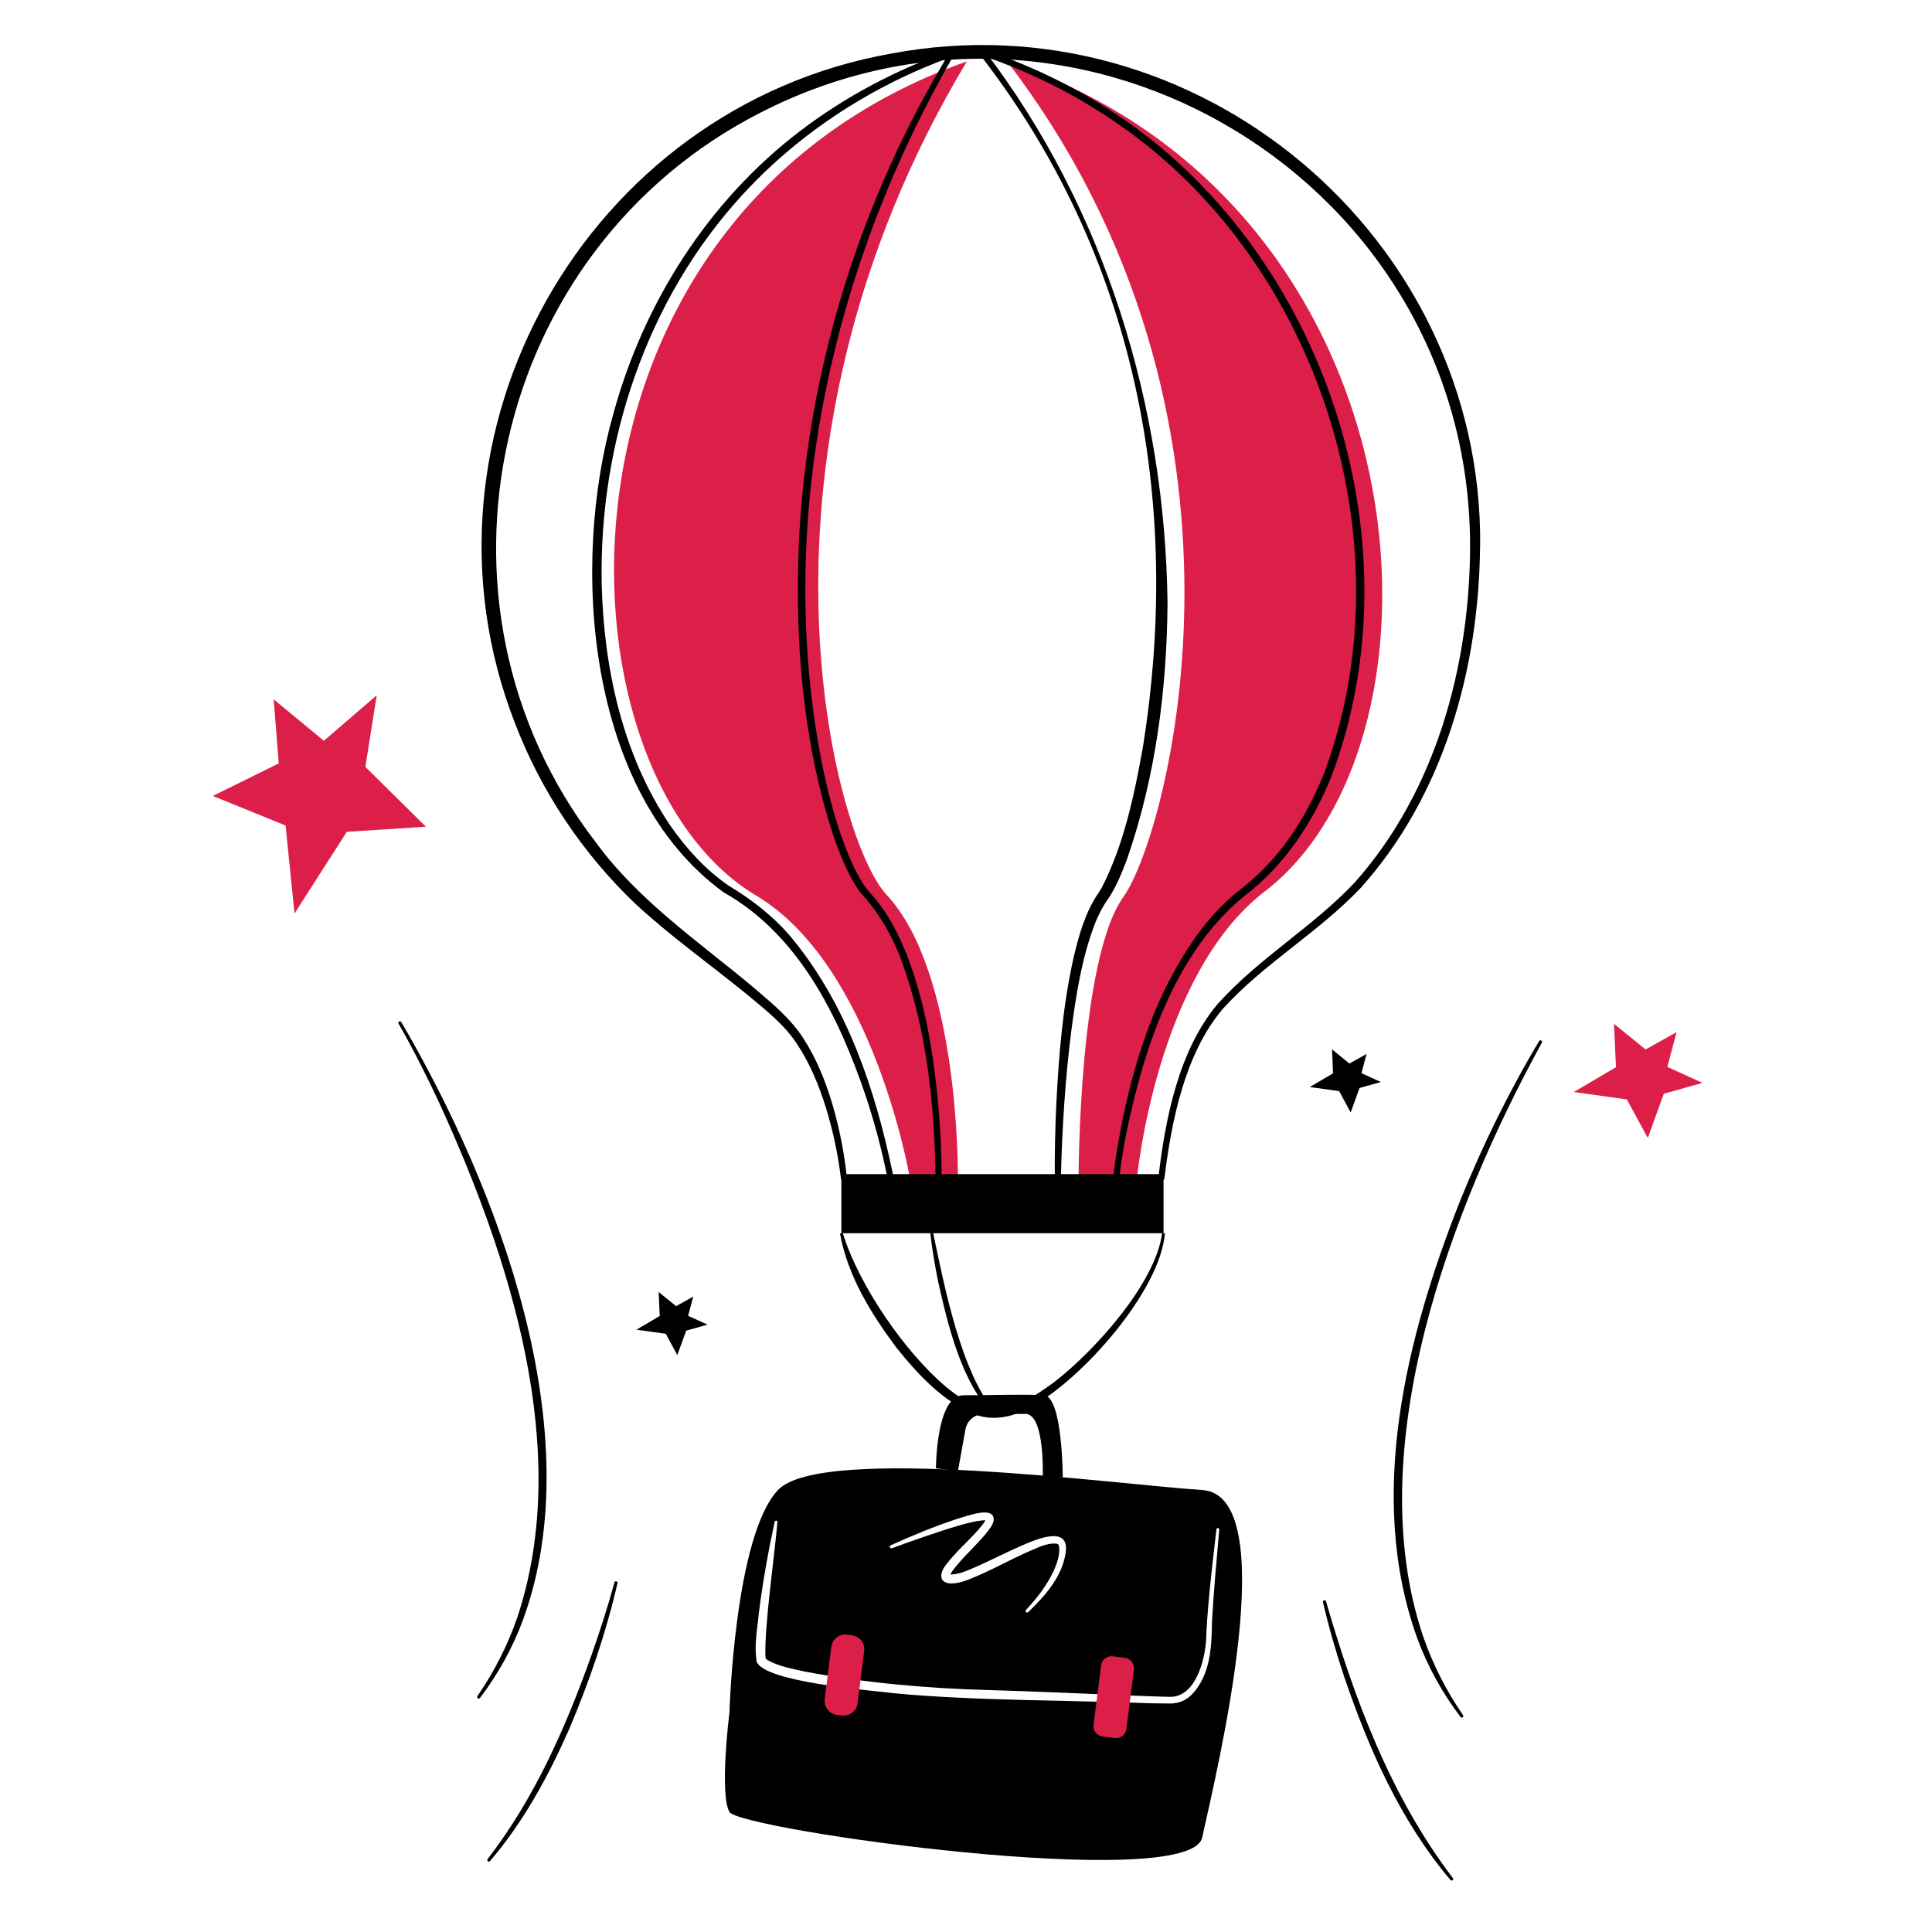<svg xmlns="http://www.w3.org/2000/svg" xmlns:xlink="http://www.w3.org/1999/xlink" width="500" zoomAndPan="magnify" viewBox="0 0 375 375" height="500" preserveAspectRatio="xMidYMid meet" version="1.2"><g id="55af9d3ecc"><rect x="0" width="375" y="0" height="375" style="fill:#ffffff;fill-opacity:1;stroke:none;"/><rect x="0" width="375" y="0" height="375" style="fill:#ffffff;fill-opacity:1;stroke:none;"/><rect x="0" width="375" y="0" height="375" style="fill:#ffffff;fill-opacity:1;stroke:none;"/><path style=" stroke:none;fill-rule:nonzero;fill:#ffffff;fill-opacity:1;" d="M 286.312 105.855 C 286.312 129.484 279.137 153.535 264.953 170.227 C 257.375 179.152 244.398 186.688 236.645 195.57 C 227.305 206.258 225.434 228.602 225.434 228.602 L 163.785 228.602 C 163.785 228.602 161.836 207.547 151.809 197.812 C 143.934 190.172 130.375 181.035 122.727 173.344 C 105.516 156.035 94.887 132.191 94.887 105.855 C 94.887 52.996 137.738 10.145 190.598 10.145 C 243.457 10.145 286.312 52.996 286.312 105.855 Z M 286.312 105.855 "/><path style=" stroke:none;fill-rule:nonzero;fill:#000000;fill-opacity:1;" d="M 287.281 105.855 C 287.105 129.652 280.277 154.328 264.125 172.328 C 255.906 181 245.336 187 237.359 195.805 C 230 204.453 227.363 217.609 226.027 228.648 C 225.996 228.953 225.738 229.184 225.441 229.191 C 225.441 229.191 163.801 229.191 163.801 229.191 C 163.496 229.191 163.25 228.965 163.215 228.676 C 162.668 224.105 161.688 219.535 160.348 215.125 C 158.988 210.73 157.219 206.43 154.699 202.637 C 152.188 198.785 148.488 195.949 144.988 193.023 C 137.754 187.117 130.129 181.738 123.246 175.355 C 113.012 165.559 104.977 153.52 99.922 140.285 C 78.121 84.176 113.836 20.824 173.109 10.375 C 232.191 -0.688 287.754 45.766 287.301 105.863 Z M 285.34 105.855 C 285.262 35.48 210.16 -10.27 147.582 21.879 C 95.453 48.441 79.934 117.031 115.594 163.426 C 123.852 174.762 135.496 182.676 146.156 191.578 C 149.723 194.648 153.512 197.68 156.043 201.723 C 158.629 205.754 160.359 210.199 161.676 214.703 C 162.977 219.234 163.883 223.832 164.367 228.531 C 164.367 228.531 163.785 227.996 163.785 227.996 C 163.785 227.996 225.43 227.996 225.434 227.996 C 225.434 227.996 224.844 228.543 224.852 228.531 C 226.168 217.188 228.797 203.812 236.34 194.883 C 244.324 185.965 254.863 179.895 262.984 171.254 C 278.723 153.547 285.305 129.18 285.348 105.844 Z M 285.34 105.855 "/><path style=" stroke:none;fill-rule:nonzero;fill:#db1f48;fill-opacity:1;" d="M 176.57 228.516 C 176.57 228.516 169.578 187.422 146.781 173.836 C 106.086 149.574 103.191 41.836 187.672 11.914 C 141.656 88.562 162.055 163 172.07 173.664 C 186.371 188.906 185.922 228.516 185.922 228.516 Z M 176.57 228.516 "/><path style=" stroke:none;fill-rule:nonzero;fill:#db1f48;fill-opacity:1;" d="M 220.695 228.602 C 220.695 228.602 224.449 189.18 245.504 173.02 C 284.027 143.441 277.73 39.57 195.473 11.914 C 248.633 81.355 226.59 162.184 218.059 174.074 C 209.352 186.211 209.352 228.602 209.352 228.602 L 220.703 228.602 Z M 220.695 228.602 "/><path style=" stroke:none;fill-rule:nonzero;fill:#000000;fill-opacity:1;" d="M 172.457 229.051 C 172.188 228.727 172.25 228.57 172.246 228.637 L 172.23 228.57 L 172.211 228.445 L 172.16 228.191 C 171.121 222.969 169.707 217.785 168.039 212.73 C 162.828 197.379 155.094 181.43 140.438 173.195 C 113.863 153.801 110.664 109.738 119.055 80.309 C 124.91 58.785 137.508 38.953 155.34 25.402 C 164.215 18.625 174.219 13.398 184.734 9.758 C 185.043 9.652 185.379 9.812 185.484 10.113 C 161.648 51.055 150.402 100.434 159.398 147.465 C 160.789 154.406 162.574 161.324 165.492 167.781 C 166.5 169.898 167.582 171.965 169.164 173.625 C 172.441 177.281 174.629 181.695 176.336 186.184 C 179.691 195.199 181.211 204.742 182.102 214.27 C 182.523 219.035 182.77 223.797 182.766 228.602 C 182.766 228.922 182.496 229.184 182.172 229.184 C 178.934 229.184 175.656 229.129 172.441 229.043 Z M 173.215 228.148 C 176.238 228.066 179.191 228.008 182.188 228.008 C 182.188 228.008 181.598 228.594 181.598 228.594 C 181.371 214.465 179.91 200.023 175.062 186.684 C 173.223 181.633 170.535 177.07 166.941 173.16 C 164.473 169.691 162.961 165.648 161.582 161.668 C 155.711 143.414 154.262 123.992 155.078 104.922 C 156.754 71.492 167.055 38.609 184.426 10.016 C 184.426 10.008 185.129 10.875 185.129 10.875 C 169.574 16.438 155.324 25.598 144.152 37.766 C 125.461 58.074 116.227 85.996 116.789 113.402 C 117.203 129.75 120.84 146.523 130.086 160.215 C 133.188 164.691 136.91 168.777 141.375 171.867 C 146.141 174.734 150.676 178.273 154.164 182.66 C 164.508 195.488 169.891 211.547 173.223 227.477 C 173.223 227.477 173.32 227.988 173.32 227.988 L 173.371 228.25 L 173.391 228.375 L 173.406 228.438 C 173.406 228.543 173.477 228.438 173.215 228.156 Z M 173.215 228.148 "/><path style=" stroke:none;fill-rule:nonzero;fill:#000000;fill-opacity:1;" d="M 216.277 228.164 C 216.012 228.496 216.109 228.57 216.098 228.473 C 216.098 228.473 216.098 228.41 216.098 228.41 C 216.098 228.41 216.109 228.277 216.109 228.277 L 216.137 228.016 L 216.195 227.504 C 216.258 226.914 216.52 225.055 216.609 224.422 C 218.992 209.5 223.242 194.438 232.023 181.93 C 233.641 179.672 235.434 177.527 237.43 175.57 C 239.352 173.602 241.688 172.035 243.676 170.18 C 249.676 164.688 254.012 157.57 257.023 150.051 C 273.211 106.617 256.68 53.031 219.34 25.719 C 210.562 19.25 200.746 14.207 190.406 10.699 C 190.406 10.699 191.062 9.777 191.062 9.785 C 214.422 40.348 226.133 78.711 226.617 116.996 C 226.504 133.781 224.309 150.734 218.797 166.648 C 217.848 169.199 216.805 171.801 215.301 174.16 C 214.121 175.781 213.18 177.57 212.453 179.461 C 209.957 186.062 208.859 193.129 207.934 200.141 C 206.738 209.559 206.16 219.086 205.914 228.594 C 205.914 228.594 205.324 228.004 205.324 228.004 C 208.973 228.004 212.586 228.066 216.273 228.156 Z M 217.074 229.035 C 213.199 229.129 209.246 229.191 205.332 229.191 C 205.008 229.191 204.738 228.93 204.738 228.602 C 204.691 223.812 204.809 219.035 205.035 214.254 C 205.508 204.672 206.301 195.102 208.418 185.703 C 209.414 181.57 210.59 177.301 212.969 173.688 C 213.262 173.258 213.621 172.695 213.875 172.254 C 218.141 163.906 220.133 154.469 221.793 145.277 C 229.562 97.086 220.422 49.465 190.125 10.508 C 189.93 10.25 189.98 9.875 190.238 9.68 C 190.402 9.559 190.605 9.531 190.781 9.586 C 201.25 13.062 211.223 18.098 220.16 24.602 C 258.105 52.215 275.082 106.574 258.449 150.637 C 254.852 159.637 249.266 168.062 241.477 173.953 C 227.883 185.094 221.875 203.875 218.492 220.578 C 218.008 223.129 217.574 225.824 217.277 228.41 C 217.277 228.41 217.262 228.535 217.262 228.535 L 217.262 228.602 C 217.234 228.543 217.332 228.672 217.059 229.043 Z M 217.074 229.035 "/><path style=" stroke:none;fill-rule:nonzero;fill:#000000;fill-opacity:1;" d="M 141.586 332.359 C 141.586 332.359 142.578 298.141 151.008 289.211 C 159.438 280.277 217.469 288.219 233.34 289.211 C 249.211 290.199 236.25 343.441 233.34 356.66 C 230.949 367.496 143.566 355.168 141.586 351.703 C 139.602 348.23 141.586 332.359 141.586 332.359 Z M 141.586 332.359 "/><path style=" stroke:none;fill-rule:nonzero;fill:#ffffff;fill-opacity:1;" d="M 150.895 295.441 C 150.426 301.305 148.316 315.859 148.574 321.527 C 148.574 321.527 148.602 321.754 148.602 321.754 L 148.617 321.867 L 148.617 321.914 C 148.617 321.914 148.617 321.902 148.617 321.902 C 148.566 321.859 148.773 322.098 149.012 322.238 C 151.184 323.457 153.742 323.891 156.184 324.445 C 167.898 326.648 179.918 327.715 191.852 328.039 C 200.535 328.273 210.141 328.73 218.867 329.082 C 220.246 329.129 224.246 329.293 225.609 329.32 C 226.062 329.32 227.305 329.391 227.785 329.32 C 232.523 328.695 234.184 321.059 234.148 317.043 C 234.512 310.27 235.336 303.555 236.109 296.832 C 236.129 296.684 236.266 296.57 236.418 296.594 C 236.566 296.613 236.672 296.746 236.656 296.895 C 236.129 302.871 235.574 308.855 235.246 314.84 C 235.18 319.406 234.992 324.277 232.066 328.074 C 231.566 328.715 230.969 329.305 230.293 329.758 C 229.262 330.438 227.965 330.711 226.723 330.648 C 226.066 330.648 224.027 330.605 223.332 330.602 C 207.723 330.004 189.305 330.137 173.77 328.68 C 169.023 328.09 148.449 326.52 146.871 322.543 C 146.344 319.277 146.984 316.352 147.281 313.16 C 148.031 307.176 149.09 301.254 150.359 295.371 C 150.465 295.047 150.918 295.102 150.902 295.461 Z M 150.895 295.441 "/><path style=" stroke:none;fill-rule:nonzero;fill:#db1f48;fill-opacity:1;" d="M 164.41 317.281 L 165.375 317.402 C 165.73 317.449 166.07 317.562 166.383 317.742 C 166.695 317.922 166.965 318.152 167.188 318.438 C 167.41 318.727 167.566 319.043 167.664 319.391 C 167.758 319.742 167.781 320.094 167.738 320.453 L 166.449 330.609 C 166.406 330.969 166.293 331.305 166.113 331.621 C 165.934 331.934 165.699 332.203 165.414 332.426 C 165.129 332.645 164.812 332.805 164.461 332.898 C 164.113 332.996 163.758 333.02 163.402 332.977 L 162.438 332.852 C 162.078 332.809 161.742 332.695 161.43 332.516 C 161.113 332.336 160.848 332.102 160.625 331.816 C 160.402 331.531 160.246 331.215 160.148 330.863 C 160.055 330.516 160.027 330.16 160.074 329.805 L 161.359 319.645 C 161.406 319.285 161.52 318.949 161.699 318.637 C 161.879 318.32 162.109 318.055 162.395 317.832 C 162.684 317.609 163 317.453 163.348 317.355 C 163.699 317.262 164.051 317.234 164.41 317.281 Z M 164.41 317.281 "/><path style=" stroke:none;fill-rule:nonzero;fill:#db1f48;fill-opacity:1;" d="M 215.996 321.484 L 218.34 321.785 C 218.605 321.816 218.859 321.902 219.094 322.035 C 219.324 322.168 219.527 322.34 219.691 322.555 C 219.855 322.77 219.973 323.004 220.043 323.266 C 220.117 323.523 220.133 323.789 220.102 324.055 L 218.637 335.594 C 218.602 335.859 218.52 336.113 218.387 336.348 C 218.25 336.578 218.078 336.777 217.863 336.945 C 217.652 337.109 217.414 337.227 217.156 337.297 C 216.895 337.371 216.633 337.387 216.363 337.355 L 214.02 337.059 C 213.754 337.023 213.504 336.938 213.27 336.805 C 213.035 336.672 212.836 336.5 212.668 336.285 C 212.504 336.07 212.387 335.836 212.316 335.574 C 212.246 335.316 212.227 335.051 212.262 334.785 L 213.723 323.246 C 213.758 322.98 213.84 322.727 213.977 322.496 C 214.109 322.262 214.281 322.062 214.496 321.895 C 214.707 321.73 214.945 321.613 215.203 321.543 C 215.465 321.469 215.727 321.453 215.996 321.484 Z M 215.996 321.484 "/><path style=" stroke:none;fill-rule:nonzero;fill:#000000;fill-opacity:1;" d="M 181.668 285.012 C 181.668 285.012 181.668 270.82 186.969 270.82 C 192.273 270.82 199.016 270.582 202.629 270.82 C 206.246 271.059 206.285 286.742 206.285 286.742 L 202.391 286.742 C 202.391 286.742 202.875 274.434 199.016 274.434 C 196.742 274.434 193.297 274.469 190.852 274.5 C 189.148 274.52 187.707 275.742 187.398 277.418 L 185.93 285.539 L 181.66 285.012 Z M 181.668 285.012 "/><path style=" stroke:none;fill-rule:nonzero;fill:#000000;fill-opacity:1;" d="M 163.309 227.898 L 225.844 227.898 L 225.844 239.367 L 163.309 239.367 Z M 163.309 227.898 "/><path style=" stroke:none;fill-rule:nonzero;fill:#000000;fill-opacity:1;" d="M 163.574 239.309 C 166.641 249.359 175.586 262.43 183.621 269.188 C 191.828 275.996 196.574 274.133 204.562 268.305 C 212.285 262.391 224.289 249.16 225.57 239.352 C 225.57 239.352 226.117 239.379 226.117 239.379 C 225.16 250.672 210.055 267.629 200.297 272.992 C 196.391 275.238 192.02 276.129 187.871 273.949 C 182.18 271.156 177.828 266.355 173.945 261.512 C 169.023 254.922 164.531 247.621 163.039 239.414 C 163.039 239.414 163.582 239.309 163.582 239.309 Z M 163.574 239.309 "/><path style=" stroke:none;fill-rule:nonzero;fill:#000000;fill-opacity:1;" d="M 181.125 239.324 C 183.266 249.473 186.527 266.469 193.25 274.23 C 193.25 274.23 192.863 274.625 192.863 274.625 C 186.66 268.516 183.938 257.031 182.082 248.699 C 181.457 245.617 180.93 242.523 180.57 239.402 C 180.57 239.402 181.117 239.324 181.117 239.324 Z M 181.125 239.324 "/><path style=" stroke:none;fill-rule:nonzero;fill:#ffffff;fill-opacity:1;" d="M 172.879 299.945 C 177.133 298.02 181.449 296.234 185.895 294.777 C 187.344 294.426 193.031 292.078 192.883 295.066 C 192.664 296.18 191.914 296.98 191.258 297.801 C 189.277 300.164 186.898 302.254 185.059 304.652 C 184.781 305.023 184.516 305.418 184.41 305.797 C 184.41 305.797 184.41 305.797 184.41 305.805 C 184.402 305.812 184.402 305.805 184.41 305.777 C 184.395 305.727 184.367 305.672 184.332 305.629 C 184.242 305.551 184.262 305.586 184.367 305.602 C 186.293 305.656 188.102 304.652 189.93 303.914 C 192.75 302.633 195.512 301.219 198.363 299.977 C 200.723 298.992 207.234 295.98 206.906 300.91 C 206.391 305.805 202.953 309.66 199.57 312.922 C 199.277 313.18 198.875 312.754 199.156 312.477 C 201.238 310.25 203.156 307.773 204.445 305.059 C 205.156 303.484 205.844 301.629 205.527 299.988 C 205.449 299.785 205.359 299.707 205.121 299.637 C 203.113 299.371 200.922 300.664 199.016 301.43 C 196.203 302.719 193.473 304.188 190.641 305.473 C 188.609 306.297 186.395 307.562 184.043 307.309 C 181.961 306.867 182.68 304.828 183.68 303.641 C 185.844 300.812 188.566 298.652 190.738 295.91 C 191 295.574 191.258 295.164 191.336 294.891 C 191.336 294.863 191.371 295.031 191.449 295.09 C 190.191 295.023 187.898 295.586 186.289 296.059 C 181.844 297.359 177.469 298.934 173.117 300.512 C 172.773 300.645 172.527 300.109 172.883 299.949 Z M 172.879 299.945 "/><path style=" stroke:none;fill-rule:nonzero;fill:#000000;fill-opacity:1;" d="M 77.895 198.391 C 96.543 230.273 114.844 277.859 101.543 314.336 C 99.535 319.805 96.672 324.953 93.164 329.574 C 93.062 329.707 92.867 329.734 92.734 329.629 C 92.605 329.531 92.57 329.348 92.664 329.215 C 95.926 324.488 98.543 319.348 100.414 313.918 C 111.191 281.543 98.906 243.902 85.258 214.07 C 82.812 208.855 80.23 203.688 77.359 198.691 C 77.277 198.547 77.324 198.363 77.473 198.277 C 77.613 198.195 77.805 198.242 77.891 198.383 Z M 77.895 198.391 "/><path style=" stroke:none;fill-rule:nonzero;fill:#000000;fill-opacity:1;" d="M 119.855 307.297 C 117.605 317.016 114.371 326.465 110.469 335.637 C 106.445 344.754 101.621 353.617 95.125 361.219 C 95.02 361.352 94.828 361.371 94.695 361.266 C 94.562 361.16 94.539 360.957 94.652 360.832 C 103.758 349.059 109.812 335.277 114.785 321.324 C 116.426 316.656 117.957 311.93 119.266 307.156 C 119.309 306.992 119.477 306.887 119.637 306.938 C 119.801 306.98 119.891 307.141 119.855 307.297 Z M 119.855 307.297 "/><path style=" stroke:none;fill-rule:nonzero;fill:#000000;fill-opacity:1;" d="M 299.27 202.391 C 281.613 234.59 263.941 281.242 276.227 317.617 C 278.098 323.039 280.715 328.188 283.977 332.906 C 284.066 333.047 284.031 333.238 283.898 333.328 C 283.766 333.418 283.582 333.391 283.484 333.258 C 279.977 328.637 277.113 323.492 275.102 318.02 C 265.152 290.496 272.992 259.441 283.371 233.164 C 287.719 222.426 292.809 212.004 298.75 202.07 C 298.836 201.922 299.023 201.879 299.164 201.965 C 299.312 202.047 299.355 202.238 299.27 202.387 Z M 299.27 202.391 "/><path style=" stroke:none;fill-rule:nonzero;fill:#000000;fill-opacity:1;" d="M 257.383 310.84 C 262.875 329.758 269.953 348.734 281.992 364.516 C 282.105 364.648 282.086 364.859 281.945 364.957 C 281.812 365.059 281.629 365.027 281.527 364.902 C 271.832 353.441 265.656 339.461 260.871 325.348 C 259.301 320.621 257.91 315.84 256.789 310.973 C 256.754 310.812 256.855 310.645 257.023 310.609 C 257.184 310.574 257.348 310.672 257.387 310.832 Z M 257.383 310.84 "/><path style=" stroke:none;fill-rule:nonzero;fill:#db1f48;fill-opacity:1;" d="M 54.105 148.176 L 53.121 135.742 L 62.859 143.785 L 73.121 134.953 L 70.914 148.852 L 82.664 160.461 L 67.312 161.457 L 57.164 177.309 L 55.43 160.227 L 41.309 154.496 Z M 54.105 148.176 "/><path style=" stroke:none;fill-rule:nonzero;fill:#db1f48;fill-opacity:1;" d="M 319.41 203.699 L 325.422 200.332 L 323.629 207.082 L 330.438 210.191 L 322.949 212.293 L 319.832 220.879 L 315.781 213.398 L 305.48 211.957 L 313.66 207.145 L 313.277 198.727 Z M 319.41 203.699 "/><path style=" stroke:none;fill-rule:nonzero;fill:#000000;fill-opacity:1;" d="M 131.234 253.527 L 134.559 251.664 L 133.566 255.398 L 137.332 257.113 L 133.195 258.277 L 131.465 263.023 L 129.23 258.887 L 123.539 258.094 L 128.055 255.426 L 127.844 250.777 Z M 131.234 253.527 "/><path style=" stroke:none;fill-rule:nonzero;fill:#000000;fill-opacity:1;" d="M 261.926 206.43 L 265.25 204.566 L 264.258 208.297 L 268.02 210.023 L 263.887 211.176 L 262.164 215.922 L 259.926 211.785 L 254.23 210.992 L 258.746 208.332 L 258.543 203.68 Z M 261.926 206.43 "/></g></svg>
